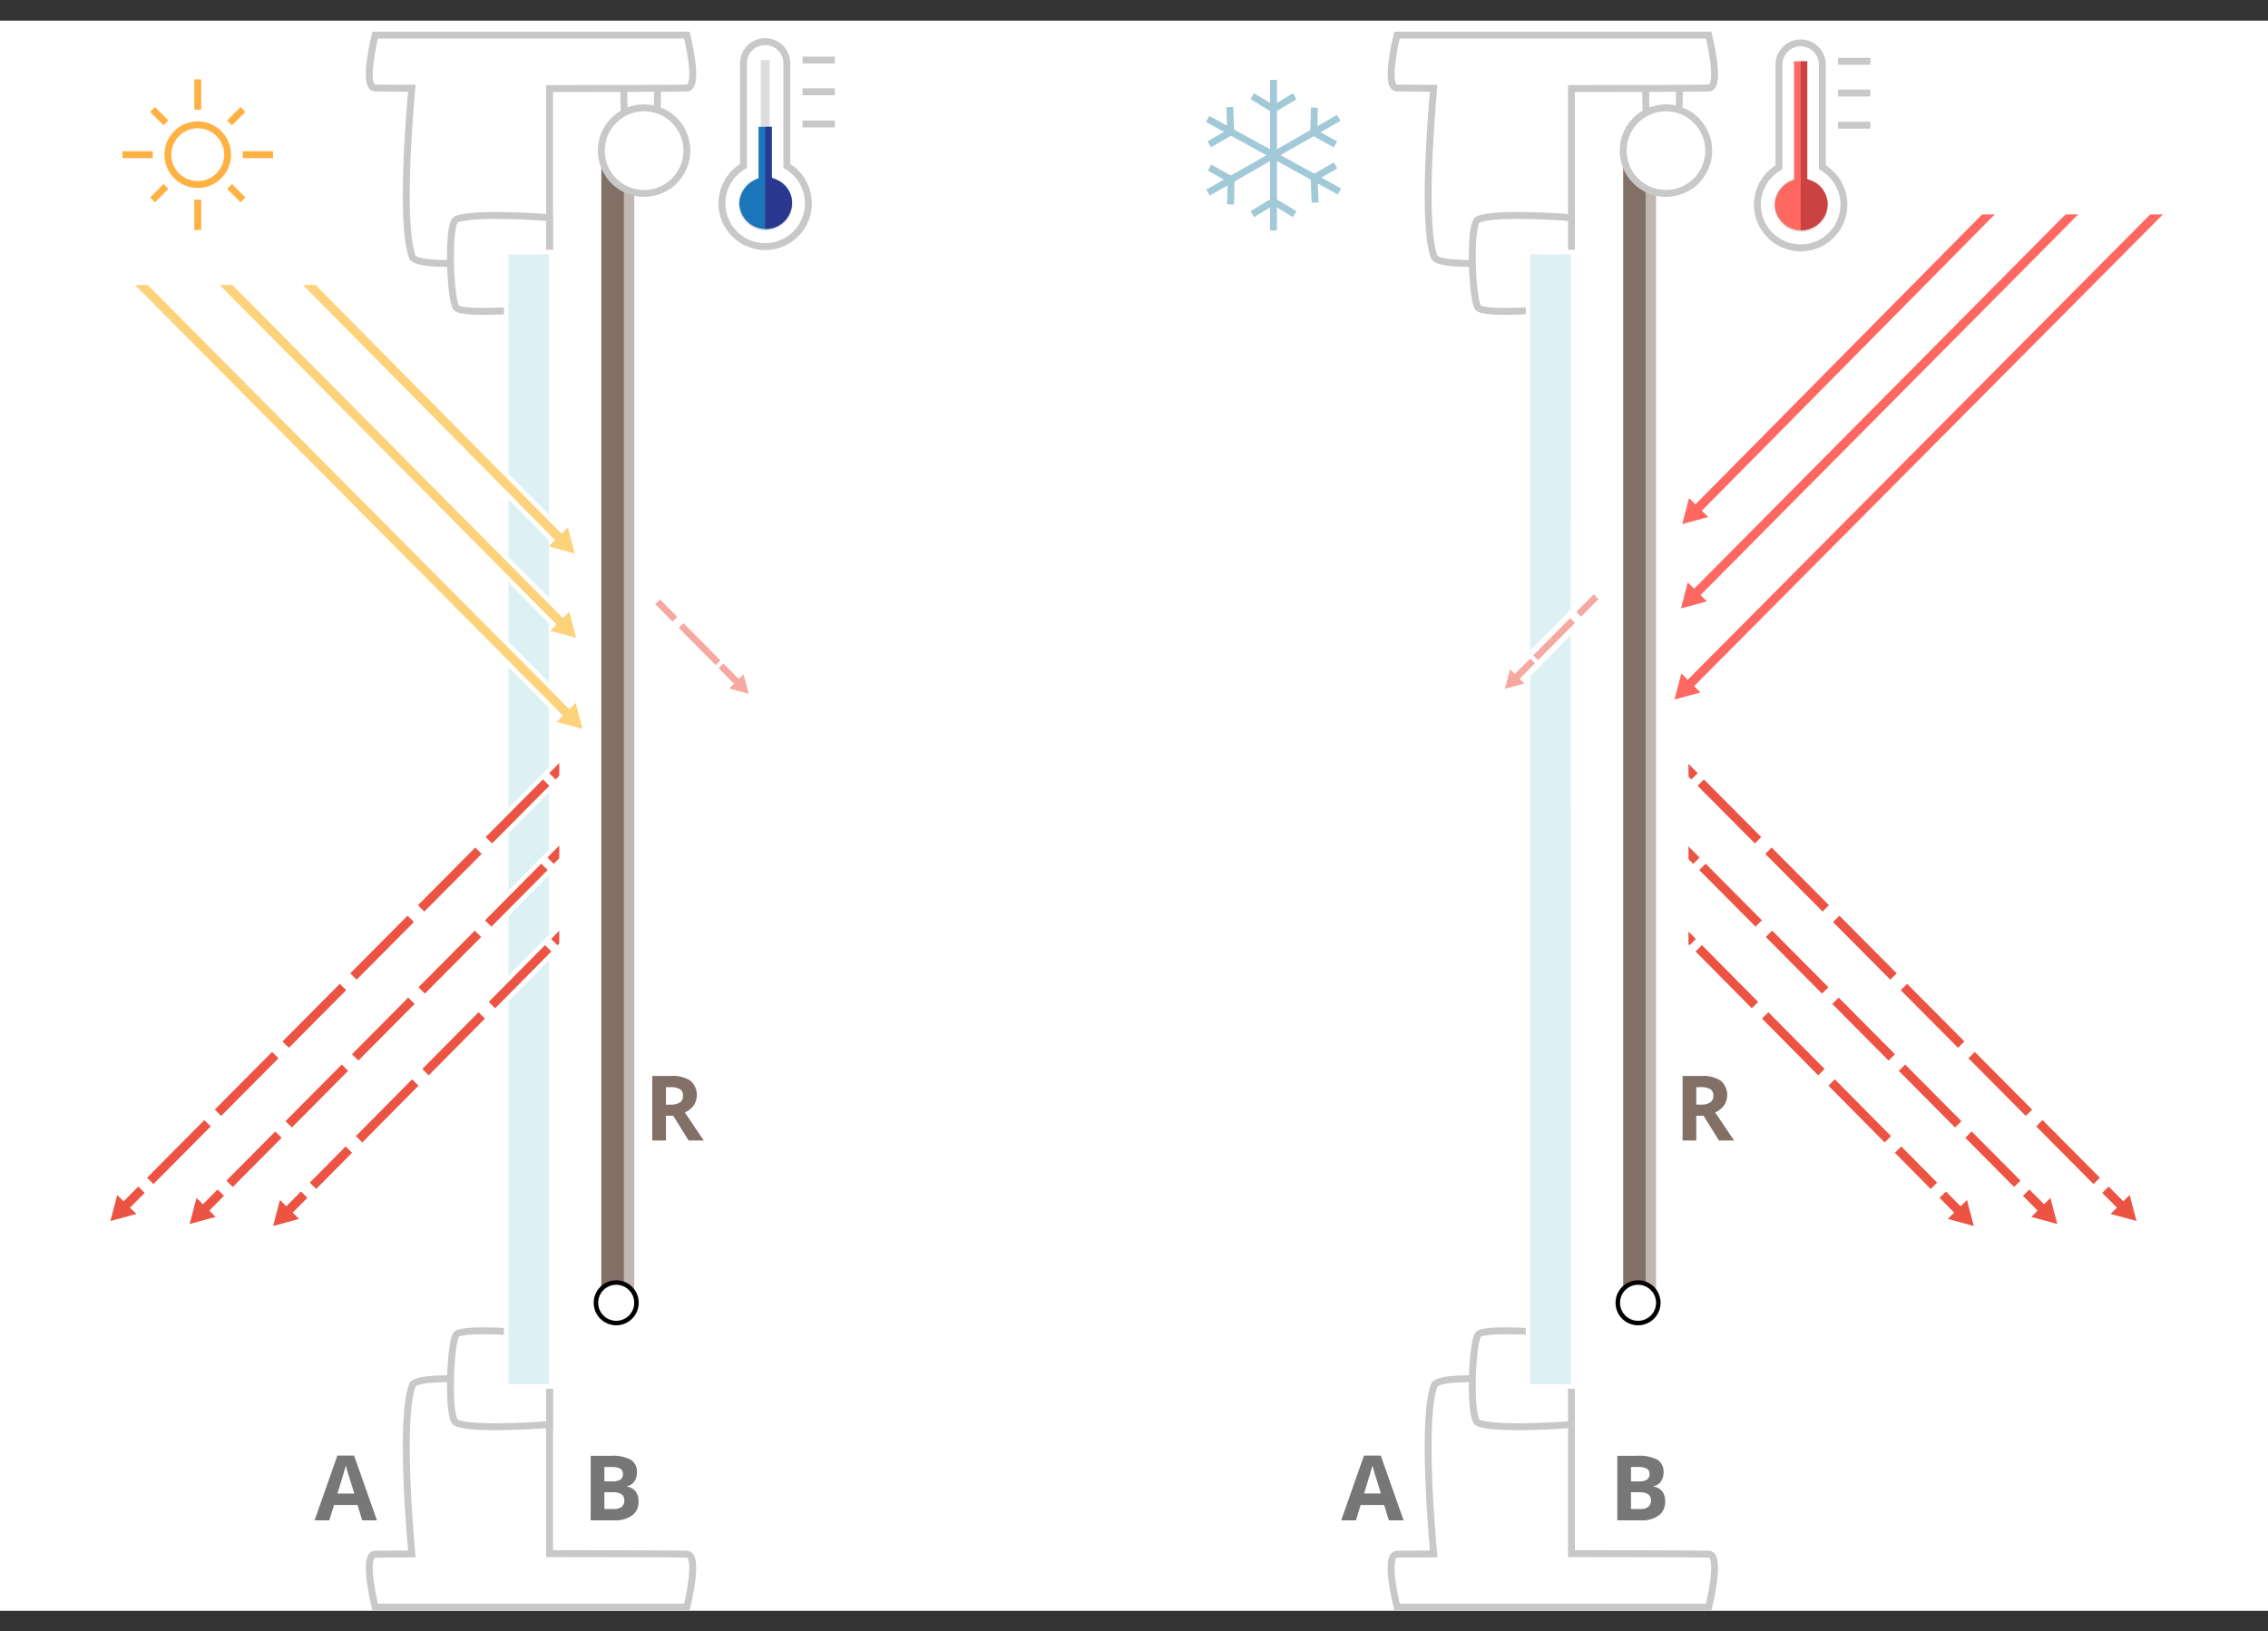 <svg xmlns="http://www.w3.org/2000/svg" xmlns:xlink="http://www.w3.org/1999/xlink" width="392" height="282" viewBox="0 0 392 282">
  <rect x="0" y="0" width="392" height="282" fill="#333333" stroke="none"/>
  <defs>
    <clipPath id="clip-path">
      <rect id="Rechteck_20111" data-name="Rechteck 20111" width="392" height="282" transform="translate(1258 4165.72)" fill="#fff"/>
    </clipPath>
    <linearGradient id="linear-gradient" x1="-1.298" y1="0.791" x2="6.7" y2="-0.503" gradientUnits="objectBoundingBox">
      <stop offset="0" stop-color="#dcf1f4"/>
      <stop offset="0.555" stop-color="#def2f5"/>
      <stop offset="0.755" stop-color="#e5f4f7"/>
      <stop offset="0.897" stop-color="#f0f9fa"/>
      <stop offset="1" stop-color="#fff"/>
    </linearGradient>
    <clipPath id="clip-path-2">
      <path id="Pfad_45920" data-name="Pfad 45920" d="M313.018,27.664c-.22-.089-.463-.178-.655-.245V7.037h-2.281V27.475a7.827,7.827,0,0,0-.764.351,4.692,4.692,0,0,0-2.562,3.92,4.558,4.558,0,0,0,9.115,0A4.39,4.39,0,0,0,313.018,27.664Z"/>
    </clipPath>
    <clipPath id="clip-path-3">
      <path id="Pfad_45927" data-name="Pfad 45927" d="M134.042,27.446c-.22-.089-.463-.178-.655-.245V18.359h-2.281v8.9a7.827,7.827,0,0,0-.764.351,4.692,4.692,0,0,0-2.562,3.92,4.558,4.558,0,0,0,9.115,0A4.39,4.39,0,0,0,134.042,27.446Z"/>
    </clipPath>
  </defs>
  <g id="hitzeschutz" transform="translate(-1258 -4165.72)" clip-path="url(#clip-path)">
    <g id="vektor" transform="translate(1258 4169.281)">
      <rect id="Rechteck_20104" data-name="Rechteck 20104" width="392" height="274.878" fill="#fff"/>
      <path id="Pfad_45880" data-name="Pfad 45880" d="M113.653,12.166c0,7.659-1.305,13.87-2.917,13.87s-2.918-6.211-2.918-13.87" fill="#fff" stroke="#c8c8c8" stroke-width="1.195"/>
      <line id="Linie_15103" data-name="Linie 15103" y1="198.732" transform="translate(107.673 22.436)" fill="none" stroke="#827067" stroke-width="3.89" opacity="0.5"/>
      <path id="Pfad_45881" data-name="Pfad 45881" d="M118.719,274.227H64.84s-2.286-9.118,0-9.143c1.658-.018,3.827-.032,6.341-.045-.383-4.183-2-23.377.078-29.13.938-2.6,23.729,0,23.729,0v29.083c11.139,0,21.325.032,23.731.092C121,265.141,118.719,274.227,118.719,274.227Z" fill="#fff" stroke="#c8c8c8" stroke-width="1.195"/>
      <path id="Pfad_45882" data-name="Pfad 45882" d="M94.988,227.156s-15.041-1.531-16.144,0c-1.061,1.476-1.56,14.511,0,15.21,3.013,1.35,16.144.311,16.144.311Z" fill="#fff" stroke="#c8c8c8" stroke-width="1.195"/>
      <line id="Linie_15104" data-name="Linie 15104" y1="198.737" transform="translate(105.881 21.346)" fill="none" stroke="#827067" stroke-width="3.89"/>
      <path id="Pfad_45883" data-name="Pfad 45883" d="M118.719,22.475a7.392,7.392,0,1,1-7.392-7.391A7.392,7.392,0,0,1,118.719,22.475Z" fill="#fff" stroke="#c8c8c8" stroke-width="1.195"/>
      <path id="Pfad_45884" data-name="Pfad 45884" d="M118.719,2.512H64.84s-2.286,9.117,0,9.141c1.658.017,3.827.032,6.341.045-.383,4.183-2,23.376.078,29.131.938,2.6,23.729,0,23.729,0V11.746c11.139,0,21.325-.032,23.731-.092C121,11.6,118.719,2.512,118.719,2.512Z" fill="#fff" stroke="#c8c8c8" stroke-width="1.195"/>
      <path id="Pfad_45885" data-name="Pfad 45885" d="M94.988,49.583s-15.041,1.531-16.144,0c-1.061-1.475-1.56-14.51,0-15.21,3.013-1.351,16.144-.311,16.144-.311Z" fill="#fff" stroke="#c8c8c8" stroke-width="1.195"/>
      <rect id="Rechteck_20105" data-name="Rechteck 20105" width="7.78" height="196.106" transform="translate(87.485 39.999)" stroke="#fff" stroke-width="0.778" fill="url(#linear-gradient)"/>
      <path id="Pfad_45886" data-name="Pfad 45886" d="M110.005,221.632a3.5,3.5,0,1,0-3.5,3.5A3.5,3.5,0,0,0,110.005,221.632Z" fill="#fff" stroke="#000" stroke-width="0.778"/>
      <g id="Gruppe_22119" data-name="Gruppe 22119">
        <line id="Linie_15105" data-name="Linie 15105" x1="50.611" y2="51.112" transform="translate(48.203 156.251)" fill="none" stroke="#fff" stroke-width="3.112"/>
        <g id="Gruppe_22118" data-name="Gruppe 22118">
          <line id="Linie_15106" data-name="Linie 15106" x1="3.011" y2="3.041" transform="translate(95.803 156.251)" fill="none" stroke="#ed5343" stroke-width="1.556"/>
          <line id="Linie_15107" data-name="Linie 15107" x1="40.649" y2="41.051" transform="translate(54.099 160.358)" fill="none" stroke="#ed5343" stroke-width="1.556" stroke-dasharray="13.811 2.511"/>
          <line id="Linie_15108" data-name="Linie 15108" x1="3.011" y2="3.04" transform="translate(49.56 202.942)" fill="none" stroke="#ed5343" stroke-width="1.556"/>
          <g id="Gruppe_22117" data-name="Gruppe 22117" transform="translate(-1 1)">
            <path id="Pfad_45887" data-name="Pfad 45887" d="M49.385,202.861l-1.182,4.5,4.49-1.226Z" fill="#ed5343"/>
          </g>
        </g>
      </g>
      <g id="Gruppe_22122" data-name="Gruppe 22122">
        <line id="Linie_15109" data-name="Linie 15109" x1="64.398" y2="64.829" transform="translate(33.778 142.179)" fill="none" stroke="#fff" stroke-width="3.112"/>
        <g id="Gruppe_22121" data-name="Gruppe 22121">
          <line id="Linie_15110" data-name="Linie 15110" x1="3.016" y2="3.036" transform="translate(95.16 142.179)" fill="none" stroke="#ed5343" stroke-width="1.556"/>
          <line id="Linie_15111" data-name="Linie 15111" x1="54.421" y2="54.785" transform="translate(39.683 146.279)" fill="none" stroke="#ed5343" stroke-width="1.556" stroke-dasharray="13.801 2.509"/>
          <line id="Linie_15112" data-name="Linie 15112" x1="3.016" y2="3.036" transform="translate(35.139 202.596)" fill="none" stroke="#ed5343" stroke-width="1.556"/>
          <g id="Gruppe_22120" data-name="Gruppe 22120" transform="translate(-1 1)">
            <path id="Pfad_45888" data-name="Pfad 45888" d="M34.967,202.508l-1.19,4.5,4.492-1.22Z" fill="#ed5343"/>
          </g>
        </g>
      </g>
      <g id="Gruppe_22125" data-name="Gruppe 22125">
        <line id="Linie_15113" data-name="Linie 15113" x1="79.419" y2="79.9" transform="translate(19.076 127.595)" fill="none" stroke="#fff" stroke-width="3.112"/>
        <g id="Gruppe_22124" data-name="Gruppe 22124">
          <line id="Linie_15114" data-name="Linie 15114" x1="3.016" y2="3.035" transform="translate(95.478 127.595)" fill="none" stroke="#ed5343" stroke-width="1.556"/>
          <line id="Linie_15115" data-name="Linie 15115" x1="69.41" y2="69.83" transform="translate(24.992 131.713)" fill="none" stroke="#ed5343" stroke-width="1.556" stroke-dasharray="14.05 2.555"/>
          <line id="Linie_15116" data-name="Linie 15116" x1="3.017" y2="3.035" transform="translate(21.437 202.085)" fill="none" stroke="#ed5343" stroke-width="1.556"/>
          <g id="Gruppe_22123" data-name="Gruppe 22123">
            <path id="Pfad_45889" data-name="Pfad 45889" d="M20.267,203l-1.191,4.5,4.492-1.218Z" fill="#ed5343"/>
          </g>
        </g>
      </g>
      <g id="Gruppe_22128" data-name="Gruppe 22128">
        <line id="Linie_15117" data-name="Linie 15117" x2="80.435" y2="80.937" transform="translate(20.255 41.495)" fill="none" stroke="#fff" stroke-width="3.112"/>
        <g id="Gruppe_22127" data-name="Gruppe 22127">
          <line id="Linie_15118" data-name="Linie 15118" x2="78.074" y2="78.561" transform="translate(20.255 41.495)" fill="none" stroke="#fed27b" stroke-width="1.556"/>
          <g id="Gruppe_22126" data-name="Gruppe 22126">
            <path id="Pfad_45890" data-name="Pfad 45890" d="M96.2,121.213l4.492,1.219-1.19-4.5Z" fill="#fed27b"/>
          </g>
        </g>
      </g>
      <g id="Gruppe_22131" data-name="Gruppe 22131">
        <line id="Linie_15119" data-name="Linie 15119" x2="63.658" y2="64.168" transform="translate(35.918 42.525)" fill="none" stroke="#fff" stroke-width="3.112"/>
        <g id="Gruppe_22130" data-name="Gruppe 22130">
          <line id="Linie_15120" data-name="Linie 15120" x2="61.299" y2="61.79" transform="translate(35.918 42.525)" fill="none" stroke="#fed27b" stroke-width="1.556"/>
          <g id="Gruppe_22129" data-name="Gruppe 22129">
            <path id="Pfad_45891" data-name="Pfad 45891" d="M95.085,105.471l4.491,1.223-1.186-4.5Z" fill="#fed27b"/>
          </g>
        </g>
      </g>
      <g id="Gruppe_22134" data-name="Gruppe 22134">
        <line id="Linie_15121" data-name="Linie 15121" x2="50.172" y2="50.76" transform="translate(49.174 41.363)" fill="none" stroke="#fff" stroke-width="3.112"/>
        <g id="Gruppe_22133" data-name="Gruppe 22133">
          <line id="Linie_15122" data-name="Linie 15122" x2="47.817" y2="48.377" transform="translate(49.174 41.363)" fill="none" stroke="#fed27b" stroke-width="1.556"/>
          <g id="Gruppe_22132" data-name="Gruppe 22132">
            <path id="Pfad_45892" data-name="Pfad 45892" d="M94.857,90.891l4.489,1.231-1.178-4.5Z" fill="#fed27b"/>
          </g>
        </g>
      </g>
      <path id="Pfad_45893" data-name="Pfad 45893" d="M290.269,12.166c0,7.659-1.307,13.87-2.918,13.87s-2.918-6.211-2.918-13.87" fill="#fff" stroke="#c8c8c8" stroke-width="1.195"/>
      <line id="Linie_15123" data-name="Linie 15123" y1="198.732" transform="translate(284.288 22.436)" fill="none" stroke="#827067" stroke-width="3.89" opacity="0.5"/>
      <path id="Pfad_45894" data-name="Pfad 45894" d="M295.334,274.227H241.456s-2.285-9.118,0-9.143c1.658-.018,3.827-.032,6.342-.045-.383-4.183-2-23.377.078-29.13.938-2.6,23.73,0,23.73,0v29.083c11.138,0,21.324.032,23.729.092C297.619,265.141,295.334,274.227,295.334,274.227Z" fill="#fff" stroke="#c8c8c8" stroke-width="1.195"/>
      <path id="Pfad_45895" data-name="Pfad 45895" d="M271.605,227.156s-15.042-1.531-16.145,0c-1.063,1.476-1.56,14.511,0,15.21,3.012,1.35,16.145.311,16.145.311Z" fill="#fff" stroke="#c8c8c8" stroke-width="1.195"/>
      <line id="Linie_15124" data-name="Linie 15124" y1="198.737" transform="translate(282.497 21.346)" fill="none" stroke="#827067" stroke-width="3.89"/>
      <path id="Pfad_45896" data-name="Pfad 45896" d="M295.334,22.475a7.392,7.392,0,1,1-7.391-7.391A7.391,7.391,0,0,1,295.334,22.475Z" fill="#fff" stroke="#c8c8c8" stroke-width="1.195"/>
      <path id="Pfad_45897" data-name="Pfad 45897" d="M295.334,2.512H241.456s-2.285,9.117,0,9.141c1.658.017,3.827.032,6.342.045-.383,4.183-2,23.376.078,29.131.938,2.6,23.73,0,23.73,0V11.746c11.138,0,21.324-.032,23.729-.092C297.619,11.6,295.334,2.512,295.334,2.512Z" fill="#fff" stroke="#c8c8c8" stroke-width="1.195"/>
      <path id="Pfad_45898" data-name="Pfad 45898" d="M271.605,49.583s-15.042,1.531-16.145,0c-1.063-1.475-1.56-14.51,0-15.21,3.012-1.351,16.145-.311,16.145-.311Z" fill="#fff" stroke="#c8c8c8" stroke-width="1.195"/>
      <rect id="Rechteck_20106" data-name="Rechteck 20106" width="7.78" height="196.106" transform="translate(264.101 39.999)" stroke="#fff" stroke-width="0.778" fill="url(#linear-gradient)"/>
      <path id="Pfad_45899" data-name="Pfad 45899" d="M286.621,221.632a3.5,3.5,0,1,0-3.5,3.5A3.5,3.5,0,0,0,286.621,221.632Z" fill="#fff" stroke="#000" stroke-width="0.778"/>
      <g id="Gruppe_22137" data-name="Gruppe 22137">
        <line id="Linie_15125" data-name="Linie 15125" x2="50.61" y2="51.112" transform="translate(289.544 156.251)" fill="none" stroke="#fff" stroke-width="3.112"/>
        <g id="Gruppe_22136" data-name="Gruppe 22136">
          <line id="Linie_15126" data-name="Linie 15126" x2="3.011" y2="3.041" transform="translate(289.544 156.251)" fill="none" stroke="#ed5343" stroke-width="1.556"/>
          <line id="Linie_15127" data-name="Linie 15127" x2="40.647" y2="41.051" transform="translate(293.611 160.358)" fill="none" stroke="#ed5343" stroke-width="1.556" stroke-dasharray="13.811 2.511"/>
          <line id="Linie_15128" data-name="Linie 15128" x2="3.011" y2="3.04" transform="translate(335.786 202.942)" fill="none" stroke="#ed5343" stroke-width="1.556"/>
          <g id="Gruppe_22135" data-name="Gruppe 22135" transform="translate(1 1)">
            <path id="Pfad_45900" data-name="Pfad 45900" d="M335.664,206.136l4.49,1.227-1.183-4.5Z" fill="#ed5343"/>
          </g>
        </g>
      </g>
      <g id="Gruppe_22140" data-name="Gruppe 22140">
        <line id="Linie_15129" data-name="Linie 15129" x2="64.397" y2="64.829" transform="translate(290.182 142.179)" fill="none" stroke="#fff" stroke-width="3.112"/>
        <g id="Gruppe_22139" data-name="Gruppe 22139">
          <line id="Linie_15130" data-name="Linie 15130" x2="3.015" y2="3.036" transform="translate(290.182 142.179)" fill="none" stroke="#ed5343" stroke-width="1.556"/>
          <line id="Linie_15131" data-name="Linie 15131" x2="54.42" y2="54.785" transform="translate(294.254 146.279)" fill="none" stroke="#ed5343" stroke-width="1.556" stroke-dasharray="13.801 2.509"/>
          <line id="Linie_15132" data-name="Linie 15132" x2="3.016" y2="3.036" transform="translate(350.202 202.596)" fill="none" stroke="#ed5343" stroke-width="1.556"/>
          <g id="Gruppe_22138" data-name="Gruppe 22138" transform="translate(1 1)">
            <path id="Pfad_45901" data-name="Pfad 45901" d="M350.086,205.789l4.492,1.22-1.189-4.5Z" fill="#ed5343"/>
          </g>
        </g>
      </g>
      <g id="Gruppe_22143" data-name="Gruppe 22143">
        <line id="Linie_15133" data-name="Linie 15133" x2="79.419" y2="79.9" transform="translate(289.862 127.595)" fill="none" stroke="#fff" stroke-width="3.112"/>
        <g id="Gruppe_22142" data-name="Gruppe 22142">
          <line id="Linie_15134" data-name="Linie 15134" x2="3.016" y2="3.035" transform="translate(289.862 127.595)" fill="none" stroke="#ed5343" stroke-width="1.556"/>
          <line id="Linie_15135" data-name="Linie 15135" x2="69.41" y2="69.83" transform="translate(293.955 131.713)" fill="none" stroke="#ed5343" stroke-width="1.556" stroke-dasharray="14.05 2.555"/>
          <line id="Linie_15136" data-name="Linie 15136" x2="3.016" y2="3.035" transform="translate(363.904 202.085)" fill="none" stroke="#ed5343" stroke-width="1.556"/>
          <g id="Gruppe_22141" data-name="Gruppe 22141">
            <path id="Pfad_45902" data-name="Pfad 45902" d="M364.789,206.277l4.492,1.218-1.191-4.5Z" fill="#ed5343"/>
          </g>
        </g>
      </g>
      <g id="Gruppe_22146" data-name="Gruppe 22146">
        <line id="Linie_15137" data-name="Linie 15137" x1="85.816" y2="86.351" transform="translate(289.416 30.999)" fill="none" stroke="#fff" stroke-width="3.112"/>
        <g id="Gruppe_22145" data-name="Gruppe 22145">
          <line id="Linie_15138" data-name="Linie 15138" x1="83.455" y2="83.975" transform="translate(291.776 30.999)" fill="none" stroke="#ff6761" stroke-width="1.556"/>
          <g id="Gruppe_22144" data-name="Gruppe 22144">
            <path id="Pfad_45903" data-name="Pfad 45903" d="M290.606,112.851l-1.191,4.5,4.492-1.218Z" fill="#ff6761"/>
          </g>
        </g>
      </g>
      <g id="Gruppe_22149" data-name="Gruppe 22149">
        <line id="Linie_15139" data-name="Linie 15139" x1="69.603" y2="70.161" transform="translate(290.531 31.45)" fill="none" stroke="#fff" stroke-width="3.112"/>
        <g id="Gruppe_22148" data-name="Gruppe 22148">
          <line id="Linie_15140" data-name="Linie 15140" x1="67.244" y2="67.784" transform="translate(292.89 31.45)" fill="none" stroke="#ff6761" stroke-width="1.556"/>
          <g id="Gruppe_22147" data-name="Gruppe 22147">
            <path id="Pfad_45904" data-name="Pfad 45904" d="M291.717,97.111l-1.186,4.5,4.491-1.222Z" fill="#ff6761"/>
          </g>
        </g>
      </g>
      <g id="Gruppe_22152" data-name="Gruppe 22152">
        <line id="Linie_15141" data-name="Linie 15141" x1="60.299" y2="61.005" transform="translate(290.759 26.036)" fill="none" stroke="#fff" stroke-width="3.112"/>
        <g id="Gruppe_22151" data-name="Gruppe 22151">
          <line id="Linie_15142" data-name="Linie 15142" x1="57.944" y2="58.622" transform="translate(293.114 26.036)" fill="none" stroke="#ff6761" stroke-width="1.556"/>
          <g id="Gruppe_22150" data-name="Gruppe 22150">
            <path id="Pfad_45905" data-name="Pfad 45905" d="M291.937,82.538l-1.178,4.5,4.489-1.23Z" fill="#ff6761"/>
          </g>
        </g>
      </g>
      <g id="Gruppe_22155" data-name="Gruppe 22155">
        <line id="Linie_15143" data-name="Linie 15143" x1="15.756" y2="15.912" transform="translate(260.112 99.588)" fill="none" stroke="#fff" stroke-width="3.112"/>
        <g id="Gruppe_22154" data-name="Gruppe 22154" opacity="0.5">
          <line id="Linie_15144" data-name="Linie 15144" x1="3.011" y2="3.04" transform="translate(272.858 99.588)" fill="none" stroke="#ed5343" stroke-width="1.167"/>
          <line id="Linie_15145" data-name="Linie 15145" x1="6.373" y2="6.437" transform="translate(265.422 103.701)" fill="none" stroke="#ed5343" stroke-width="1.167" stroke-dasharray="13.895 2.526"/>
          <line id="Linie_15146" data-name="Linie 15146" x1="3.011" y2="3.041" transform="translate(261.88 110.674)" fill="none" stroke="#ed5343" stroke-width="1.167"/>
          <g id="Gruppe_22153" data-name="Gruppe 22153">
            <path id="Pfad_45906" data-name="Pfad 45906" d="M261,112.124l-.887,3.376,3.368-.92Z" fill="#ed5343"/>
          </g>
        </g>
      </g>
      <g id="Gruppe_22158" data-name="Gruppe 22158">
        <line id="Linie_15147" data-name="Linie 15147" x2="15.756" y2="15.917" transform="translate(113.653 100.448)" fill="none" stroke="#fff" stroke-width="3.112"/>
        <g id="Gruppe_22157" data-name="Gruppe 22157" opacity="0.5">
          <line id="Linie_15148" data-name="Linie 15148" x2="3.011" y2="3.041" transform="translate(113.653 100.448)" fill="none" stroke="#ed5343" stroke-width="1.167"/>
          <line id="Linie_15149" data-name="Linie 15149" x2="6.375" y2="6.439" transform="translate(117.726 104.562)" fill="none" stroke="#ed5343" stroke-width="1.167" stroke-dasharray="13.9 2.527"/>
          <line id="Linie_15150" data-name="Linie 15150" x2="3.011" y2="3.042" transform="translate(124.632 111.538)" fill="none" stroke="#ed5343" stroke-width="1.167"/>
          <g id="Gruppe_22156" data-name="Gruppe 22156">
            <path id="Pfad_45907" data-name="Pfad 45907" d="M126.042,115.445l3.367.921-.886-3.377Z" fill="#ed5343"/>
          </g>
        </g>
      </g>
      <g id="Gruppe_22160" data-name="Gruppe 22160">
        <line id="Linie_15151" data-name="Linie 15151" y2="26.02" transform="translate(220.11 10.254)" fill="none" stroke="#a2c9d7" stroke-width="1.195"/>
        <path id="Pfad_45908" data-name="Pfad 45908" d="M216.444,13.071l3.666,2.219,3.666-2.219" fill="none" stroke="#a2c9d7" stroke-width="1.195"/>
        <path id="Pfad_45909" data-name="Pfad 45909" d="M223.776,33.457l-3.666-2.219-3.666,2.219" fill="none" stroke="#a2c9d7" stroke-width="1.195"/>
        <g id="Gruppe_22159" data-name="Gruppe 22159">
          <line id="Linie_15152" data-name="Linie 15152" x1="22.794" y1="12.55" transform="translate(208.726 16.992)" fill="none" stroke="#a2c9d7" stroke-width="1.195"/>
          <path id="Pfad_45910" data-name="Pfad 45910" d="M230.842,25.027l-3.712,2.141.176,4.282" fill="none" stroke="#a2c9d7" stroke-width="1.195"/>
          <path id="Pfad_45911" data-name="Pfad 45911" d="M209.007,21.375l3.712-2.141-.176-4.282" fill="none" stroke="#a2c9d7" stroke-width="1.195"/>
        </g>
        <line id="Linie_15153" data-name="Linie 15153" x1="22.586" y2="12.92" transform="translate(208.798 16.809)" fill="none" stroke="#a2c9d7" stroke-width="1.195"/>
        <path id="Pfad_45912" data-name="Pfad 45912" d="M227.177,15.036l-.106,4.284,3.747,2.08" fill="none" stroke="#a2c9d7" stroke-width="1.195"/>
        <path id="Pfad_45913" data-name="Pfad 45913" d="M212.685,31.773l.106-4.284-3.747-2.08" fill="none" stroke="#a2c9d7" stroke-width="1.195"/>
      </g>
      <g id="Gruppe_22163" data-name="Gruppe 22163">
        <path id="Pfad_45914" data-name="Pfad 45914" d="M306.821,30.273" fill="none" stroke="#000" stroke-width="1.195"/>
        <path id="Pfad_45915" data-name="Pfad 45915" d="M307.713,14.953" fill="none" stroke="#000" stroke-linejoin="round" stroke-width="1.195"/>
        <path id="Pfad_45916" data-name="Pfad 45916" d="M307.482,7.6v17.75a7.47,7.47,0,1,0,7.489,0V7.6a3.745,3.745,0,0,0-3.745-3.745h0A3.745,3.745,0,0,0,307.482,7.6Z" fill="none" stroke="#c8c8c8" stroke-width="1.195"/>
        <path id="Pfad_45917" data-name="Pfad 45917" d="M311.4,27.8V7.643h-.322v20.2a4.13,4.13,0,0,0-3.824,3.925A4.059,4.059,0,1,0,311.4,27.8Z" fill="#f2f3f5" stroke="#ddd" stroke-linecap="round" stroke-width="1.195"/>
        <line id="Linie_15154" data-name="Linie 15154" x2="5.585" transform="translate(317.687 18.081)" fill="none" stroke="#c8c8c8" stroke-width="1.195"/>
        <line id="Linie_15155" data-name="Linie 15155" x2="5.585" transform="translate(317.687 12.519)" fill="none" stroke="#c8c8c8" stroke-width="1.195"/>
        <g id="Gruppe_22162" data-name="Gruppe 22162">
          <path id="Pfad_45918" data-name="Pfad 45918" d="M313.018,27.664c-.22-.089-.463-.178-.655-.245V7.037h-2.281V27.475a7.827,7.827,0,0,0-.764.351,4.692,4.692,0,0,0-2.562,3.92,4.558,4.558,0,0,0,9.115,0A4.39,4.39,0,0,0,313.018,27.664Z" fill="#ff6761"/>
          <g id="Gruppe_22161" data-name="Gruppe 22161" clip-path="url(#clip-path-2)">
            <path id="Pfad_45919" data-name="Pfad 45919" d="M311.227,5.6V45.045l16.416-15.2S321.083-3.452,311.227,5.6Z" fill="#cc4242"/>
          </g>
        </g>
        <line id="Linie_15156" data-name="Linie 15156" x2="5.585" transform="translate(317.687 7.037)" fill="none" stroke="#c8c8c8" stroke-width="1.195"/>
      </g>
      <g id="Gruppe_22166" data-name="Gruppe 22166">
        <path id="Pfad_45921" data-name="Pfad 45921" d="M127.845,30.055" fill="none" stroke="#000" stroke-width="1.195"/>
        <path id="Pfad_45922" data-name="Pfad 45922" d="M128.737,14.736" fill="none" stroke="#000" stroke-linejoin="round" stroke-width="1.195"/>
        <path id="Pfad_45923" data-name="Pfad 45923" d="M128.507,7.379v17.75a7.47,7.47,0,1,0,7.489,0V7.379a3.744,3.744,0,0,0-3.744-3.745h0A3.744,3.744,0,0,0,128.507,7.379Z" fill="none" stroke="#c8c8c8" stroke-width="1.195"/>
        <path id="Pfad_45924" data-name="Pfad 45924" d="M132.425,27.581V7.425H132.1v20.2a4.13,4.13,0,0,0-3.824,3.925,4.059,4.059,0,1,0,4.145-3.969Z" fill="#f2f3f5" stroke="#ddd" stroke-linecap="round" stroke-width="1.195"/>
        <line id="Linie_15157" data-name="Linie 15157" x2="5.585" transform="translate(138.711 17.863)" fill="none" stroke="#c8c8c8" stroke-width="1.195"/>
        <line id="Linie_15158" data-name="Linie 15158" x2="5.585" transform="translate(138.711 12.302)" fill="none" stroke="#c8c8c8" stroke-width="1.195"/>
        <g id="Gruppe_22165" data-name="Gruppe 22165">
          <path id="Pfad_45925" data-name="Pfad 45925" d="M134.042,27.446c-.22-.089-.463-.178-.655-.245V18.359h-2.281v8.9a7.827,7.827,0,0,0-.764.351,4.692,4.692,0,0,0-2.562,3.92,4.558,4.558,0,0,0,9.115,0A4.39,4.39,0,0,0,134.042,27.446Z" fill="#1b75bb"/>
          <g id="Gruppe_22164" data-name="Gruppe 22164" clip-path="url(#clip-path-3)">
            <path id="Pfad_45926" data-name="Pfad 45926" d="M132.251,17.421V56.866l16.416-27.241S142.107-3.67,132.251,17.421Z" fill="#2b388f"/>
          </g>
        </g>
        <line id="Linie_15159" data-name="Linie 15159" x2="5.585" transform="translate(138.711 6.82)" fill="none" stroke="#c8c8c8" stroke-width="1.195"/>
      </g>
      <g id="Gruppe_22167" data-name="Gruppe 22167">
        <path id="Pfad_45928" data-name="Pfad 45928" d="M62.607,259.237l-.809-2.656H57.731l-.809,2.656H54.373l3.938-11.2H61.2l3.953,11.2ZM61.234,254.6q-1.121-3.61-1.263-4.083t-.2-.748q-.252.977-1.443,4.831Z" fill="#777"/>
      </g>
      <g id="Gruppe_22168" data-name="Gruppe 22168">
        <path id="Pfad_45929" data-name="Pfad 45929" d="M115.1,189.3v4.281h-2.366V182.425h3.251a5.564,5.564,0,0,1,3.365.828,3.3,3.3,0,0,1,.55,4.266,3.589,3.589,0,0,1-1.534,1.2q2.518,3.762,3.281,4.861h-2.625l-2.663-4.281Zm0-1.924h.763a2.918,2.918,0,0,0,1.656-.374,1.334,1.334,0,0,0,.534-1.175,1.222,1.222,0,0,0-.546-1.13,3.315,3.315,0,0,0-1.691-.336H115.1Z" fill="#827067"/>
      </g>
      <g id="Gruppe_22169" data-name="Gruppe 22169">
        <path id="Pfad_45930" data-name="Pfad 45930" d="M293.185,189.3v4.281h-2.366V182.425h3.251a5.564,5.564,0,0,1,3.365.828,3.3,3.3,0,0,1,.55,4.266,3.588,3.588,0,0,1-1.534,1.2q2.518,3.762,3.281,4.861h-2.625l-2.663-4.281Zm0-1.924h.763A2.918,2.918,0,0,0,295.6,187a1.334,1.334,0,0,0,.534-1.175,1.222,1.222,0,0,0-.546-1.13,3.315,3.315,0,0,0-1.691-.336h-.717Z" fill="#827067"/>
      </g>
      <g id="Gruppe_22170" data-name="Gruppe 22170">
        <path id="Pfad_45931" data-name="Pfad 45931" d="M240.048,259.237l-.809-2.656h-4.067l-.809,2.656h-2.549l3.938-11.2h2.892l3.953,11.2Zm-1.374-4.639q-1.121-3.61-1.263-4.083t-.2-.748q-.252.977-1.443,4.831Z" fill="#777"/>
      </g>
      <g id="Gruppe_22171" data-name="Gruppe 22171">
        <path id="Pfad_45932" data-name="Pfad 45932" d="M279.535,248.08h3.472a6.7,6.7,0,0,1,3.446.675,2.353,2.353,0,0,1,1.072,2.149,2.706,2.706,0,0,1-.469,1.64,1.873,1.873,0,0,1-1.248.771v.076a2.459,2.459,0,0,1,1.53.885,2.88,2.88,0,0,1,.469,1.724,2.841,2.841,0,0,1-1.1,2.381,4.767,4.767,0,0,1-3,.855h-4.174ZM281.9,252.5h1.374a2.512,2.512,0,0,0,1.393-.3,1.111,1.111,0,0,0,.431-.984.985.985,0,0,0-.47-.92,3.017,3.017,0,0,0-1.484-.278H281.9Zm0,1.877v2.907h1.542a2.283,2.283,0,0,0,1.442-.374,1.379,1.379,0,0,0,.466-1.144q0-1.389-1.984-1.389Z" fill="#777"/>
      </g>
      <g id="Gruppe_22172" data-name="Gruppe 22172">
        <path id="Pfad_45933" data-name="Pfad 45933" d="M102.094,248.08h3.472a6.7,6.7,0,0,1,3.446.675,2.353,2.353,0,0,1,1.072,2.149,2.706,2.706,0,0,1-.469,1.64,1.873,1.873,0,0,1-1.248.771v.076a2.459,2.459,0,0,1,1.53.885,2.88,2.88,0,0,1,.469,1.724,2.841,2.841,0,0,1-1.1,2.381,4.767,4.767,0,0,1-3,.855h-4.174Zm2.366,4.419h1.374a2.512,2.512,0,0,0,1.393-.3,1.111,1.111,0,0,0,.431-.984.985.985,0,0,0-.47-.92,3.017,3.017,0,0,0-1.484-.278H104.46Zm0,1.877v2.907H106a2.283,2.283,0,0,0,1.442-.374,1.379,1.379,0,0,0,.466-1.144q0-1.389-1.984-1.389Z" fill="#777"/>
      </g>
      <rect id="Rechteck_20107" data-name="Rechteck 20107" width="43.206" height="13.273" transform="translate(340.154 20.231)" fill="#fff"/>
      <rect id="Rechteck_20108" data-name="Rechteck 20108" width="47.972" height="13.273" transform="translate(15.585 32.421)" fill="#fff"/>
      <rect id="Rechteck_20109" data-name="Rechteck 20109" width="47.972" height="5.369" transform="translate(102.031 125.284) rotate(90)" fill="#fff"/>
      <rect id="Rechteck_20110" data-name="Rechteck 20110" width="47.972" height="5.369" transform="translate(291.836 125.284) rotate(90)" fill="#fff"/>
      <g id="Gruppe_22173" data-name="Gruppe 22173">
        <circle id="Ellipse_993" data-name="Ellipse 993" cx="5.162" cy="5.162" r="5.162" transform="translate(29.016 18.015)" fill="none" stroke="#ffb243" stroke-width="1.195"/>
        <line id="Linie_15160" data-name="Linie 15160" y2="5.247" transform="translate(34.179 10.154)" fill="none" stroke="#ffb243" stroke-width="1.195"/>
        <line id="Linie_15161" data-name="Linie 15161" y2="5.247" transform="translate(34.179 30.953)" fill="none" stroke="#ffb243" stroke-width="1.195"/>
        <line id="Linie_15162" data-name="Linie 15162" x1="2.324" y2="2.324" transform="translate(39.677 15.355)" fill="none" stroke="#ffb243" stroke-width="1.195"/>
        <line id="Linie_15163" data-name="Linie 15163" x1="2.324" y2="2.324" transform="translate(26.357 28.675)" fill="none" stroke="#ffb243" stroke-width="1.195"/>
        <line id="Linie_15164" data-name="Linie 15164" x1="5.247" transform="translate(41.954 23.177)" fill="none" stroke="#ffb243" stroke-width="1.195"/>
        <line id="Linie_15165" data-name="Linie 15165" x1="5.247" transform="translate(21.156 23.177)" fill="none" stroke="#ffb243" stroke-width="1.195"/>
        <line id="Linie_15166" data-name="Linie 15166" x2="2.324" y2="2.324" transform="translate(26.357 15.355)" fill="none" stroke="#ffb243" stroke-width="1.195"/>
        <line id="Linie_15167" data-name="Linie 15167" x2="2.324" y2="2.324" transform="translate(39.677 28.675)" fill="none" stroke="#ffb243" stroke-width="1.195"/>
      </g>
    </g>
  </g>
</svg>
